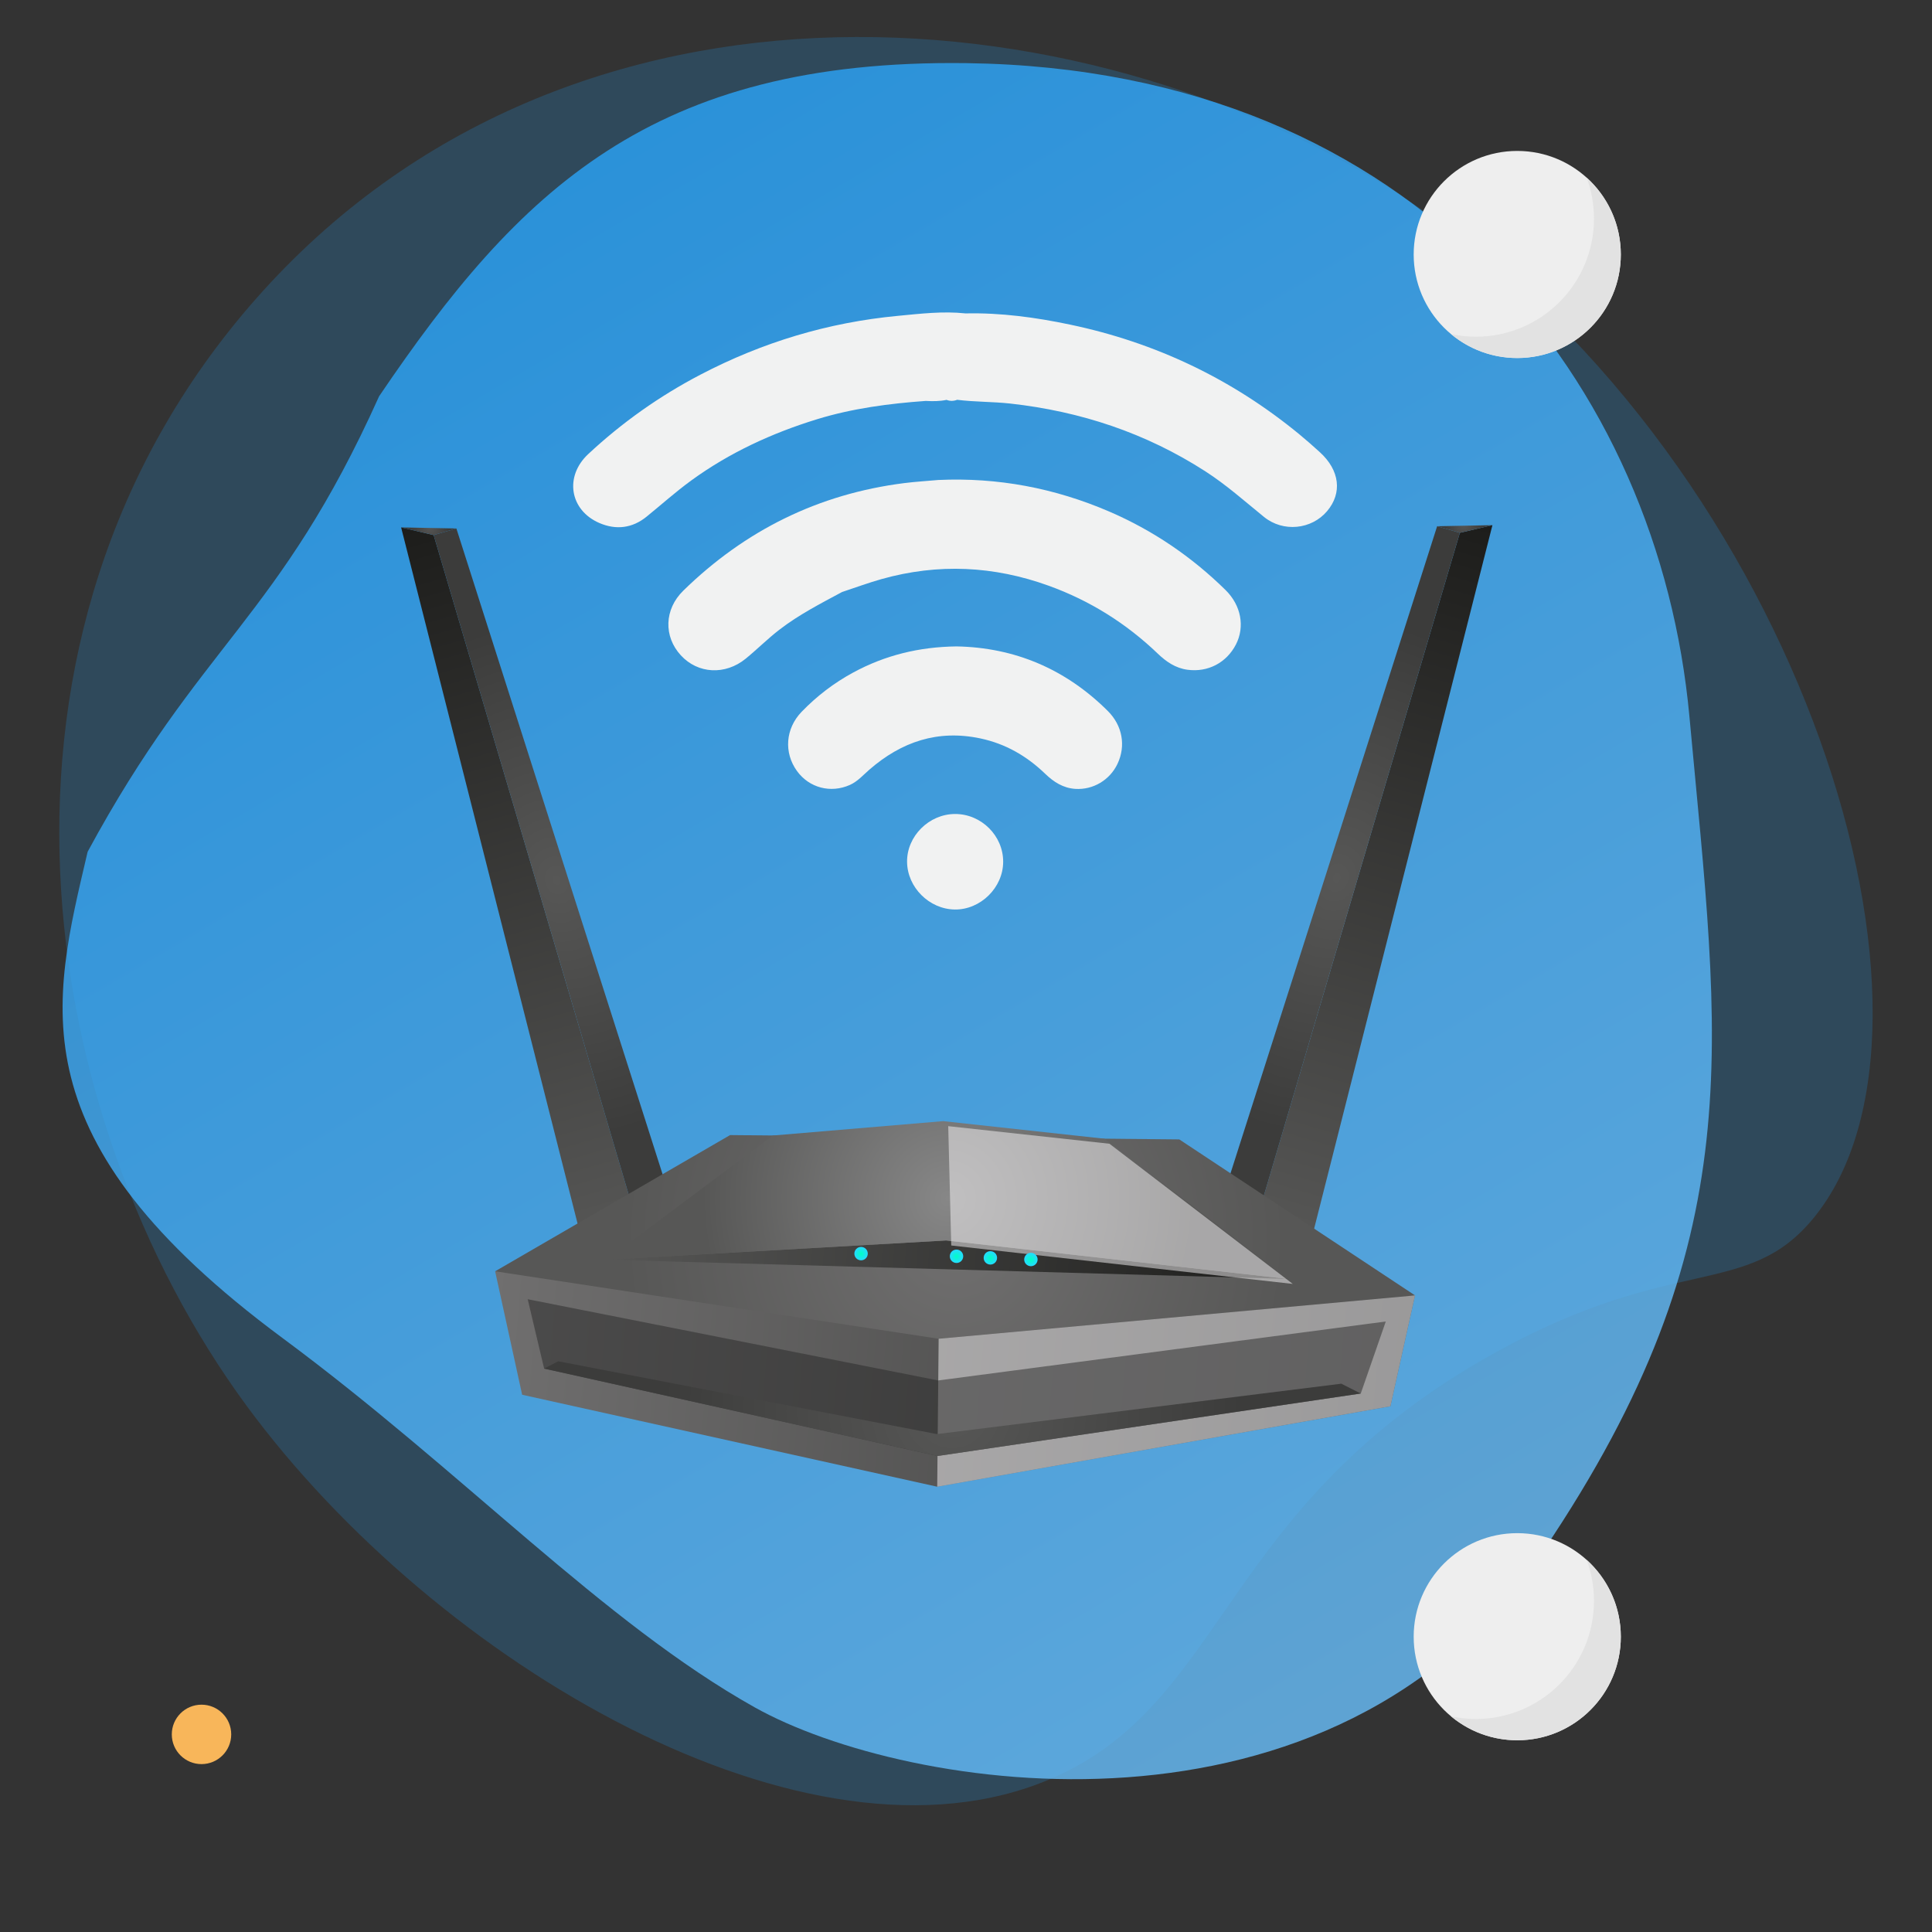 <?xml version="1.0" encoding="utf-8"?>
<!-- Generator: Adobe Illustrator 26.2.1, SVG Export Plug-In . SVG Version: 6.00 Build 0)  -->
<svg version="1.1" xmlns="http://www.w3.org/2000/svg" xmlns:xlink="http://www.w3.org/1999/xlink" x="0px" y="0px"
	 viewBox="0 0 500 500" style="enable-background:new 0 0 500 500;" xml:space="preserve">
<rect x="0" y="0" width="500" height="500" fill="#333333" stroke="none"/>
<style type="text/css">
	.st0{opacity:0.8;fill:url(#SVGID_1_);fill-opacity:0.99;enable-background:new    ;}
	
		.st1{opacity:0.8;fill:url(#SVGID_00000093892839378929541690000010051133336689170100_);fill-opacity:0.99;enable-background:new    ;}
	
		.st2{opacity:0.8;fill:url(#SVGID_00000106850475439729049430000013343921344678250680_);fill-opacity:0.99;enable-background:new    ;}
	.st3{opacity:0.2;fill:#1EA0FA;enable-background:new    ;}
	.st4{fill:#DADADA;}
	.st5{fill:#F6F6F6;}
	.st6{fill:#1D71B8;}
	.st7{fill:#EA5B0C;}
	.st8{fill:#009FE3;}
	.st9{fill:#F39200;}
	
		.st10{opacity:0.8;fill:url(#SVGID_00000084492982255709556420000016810471010225746596_);fill-opacity:0.99;enable-background:new    ;}
	.st11{opacity:0.64;fill:#FFFFFF;}
	.st12{fill:#FFFFFF;}
	.st13{fill:url(#SVGID_00000039814257355728525580000009220172607464741034_);}
	.st14{fill:url(#SVGID_00000079481849576194958300000005875250349943732122_);}
	.st15{fill:#6CC7EF;}
	.st16{fill:#2FC1F4;}
	.st17{fill:#7DDDFF;}
	.st18{opacity:0.64;fill:#7DDDFF;}
	.st19{opacity:0.3;fill:#52B7EF;enable-background:new    ;}
	.st20{fill:#32FF51;}
	.st21{fill:#5FDDFF;}
	.st22{opacity:0.35;fill:#FFFFFF;stroke:#FFFFFF;stroke-width:2;stroke-miterlimit:10;}
	.st23{fill:none;stroke:#FFFFFF;stroke-miterlimit:10;}
	.st24{fill:none;stroke:#FFFFFF;stroke-width:2;stroke-miterlimit:10;}
	
		.st25{opacity:0.8;fill:url(#SVGID_00000083780995840215596440000002007221999366460830_);fill-opacity:0.99;enable-background:new    ;}
	.st26{fill:#FDE4CC;}
	.st27{fill:#E4C8AB;}
	
		.st28{opacity:0.8;fill:url(#SVGID_00000011026111442715732520000005306713572634544571_);fill-opacity:0.99;enable-background:new    ;}
	.st29{fill:none;stroke:#1E0E00;stroke-width:10;stroke-miterlimit:10;}
	.st30{fill:#B0B0B0;}
	.st31{fill:#5A5550;}
	.st32{fill:#249250;}
	.st33{fill:#44B658;}
	.st34{fill:#575756;}
	.st35{fill:#D8D8D8;}
	.st36{fill:#707070;}
	.st37{fill:#F46A3F;}
	.st38{fill:#3C3C3A;}
	.st39{fill:#C7C8CA;}
	.st40{fill:#818588;}
	.st41{fill:#B5B9BA;}
	.st42{fill:#B2B4B1;}
	.st43{fill:#2B2B2D;}
	.st44{fill:#858585;}
	.st45{fill:#1C1C1B;}
	.st46{fill:#E8E8E8;}
	.st47{fill:#F7F7F7;}
	.st48{fill:#C8CCCF;}
	.st49{fill:#D2AA87;}
	.st50{fill:#FFDB37;}
	.st51{fill:#F14941;}
	.st52{fill:#1E0E00;}
	.st53{fill:none;stroke:#5A5550;stroke-miterlimit:10;}
	.st54{fill:#EEEEEE;}
	.st55{fill:#E2E2E2;}
	.st56{fill:#F8B65A;}
	
		.st57{opacity:0.8;fill:url(#SVGID_00000132082811826038371000000008907774405689883311_);fill-opacity:0.99;enable-background:new    ;}
	.st58{fill:#E30613;}
	.st59{fill:#706F6F;}
	.st60{fill:#F9B233;}
	.st61{fill:#EDEDED;}
	.st62{fill:#E8502D;}
	.st63{fill:#878787;}
	.st64{fill:#6D6D6D;}
	.st65{fill:#1D1D1B;}
	
		.st66{opacity:0.8;fill:url(#SVGID_00000173161351336633817440000000026206027395433355_);fill-opacity:0.99;enable-background:new    ;}
	.st67{fill:#F2FF00;}
	.st68{fill:none;stroke:#B2B2B2;stroke-miterlimit:10;}
	.st69{fill:#DFB083;}
	.st70{fill:#5C4F4F;}
	.st71{fill:#170021;}
	.st72{fill:#CAC8C8;}
	.st73{fill:none;stroke:#F9ED42;stroke-width:14;stroke-miterlimit:10;}
	
		.st74{opacity:0.8;fill:url(#SVGID_00000063617215446543483550000006637650997775867529_);fill-opacity:0.99;enable-background:new    ;}
	
		.st75{opacity:0.8;fill:url(#SVGID_00000050620556716661099470000000090271176691200138_);fill-opacity:0.99;enable-background:new    ;}
	.st76{fill:#6C6966;}
	.st77{fill:none;stroke:#5A5550;stroke-width:3;stroke-miterlimit:10;}
	.st78{fill:#48423B;}
	
		.st79{opacity:0.8;fill:url(#SVGID_00000080927044978012132830000000079571118318865025_);fill-opacity:0.99;enable-background:new    ;}
	.st80{opacity:0.2;fill:#1DA2FC;enable-background:new    ;}
	.st81{opacity:0.29;}
	.st82{opacity:0.2;}
	.st83{clip-path:url(#SVGID_00000062887452901959109590000003074797705219654847_);}
	.st84{fill:#3C3C3B;}
	.st85{fill:#E7CAAD;}
	.st86{fill:#FC951D;}
	.st87{fill:none;stroke:#FCEA0D;stroke-width:2;stroke-miterlimit:10;}
	.st88{fill:#73F20F;}
	.st89{fill:#FFF7AB;}
	.st90{fill:#FCEA0D;}
	.st91{fill:#F8B133;stroke:#FC951D;stroke-miterlimit:10;}
	.st92{fill:#FFEC00;}
	
		.st93{opacity:0.8;fill:url(#SVGID_00000173876042000157132400000001709067629634269844_);fill-opacity:0.99;enable-background:new    ;}
	.st94{fill:none;}
	
		.st95{opacity:0.8;fill:url(#SVGID_00000070812274561997836360000001576085520571964316_);fill-opacity:0.99;enable-background:new    ;}
	.st96{fill:#BF4A10;}
	.st97{fill:#455159;}
	.st98{fill:#AFE213;}
	.st99{fill:#C6C6C6;}
	.st100{fill:#9D9D9C;}
	.st101{fill:#B2B2B2;}
	.st102{fill:none;stroke:#FFFFFF;stroke-width:4;stroke-miterlimit:10;}
	.st103{fill:#FFED00;}
	
		.st104{opacity:0.8;fill:url(#SVGID_00000132086916404134374230000013436193557386624384_);fill-opacity:0.99;enable-background:new    ;}
	
		.st105{opacity:0.8;fill:url(#SVGID_00000177446841780920166390000014049877831865415086_);fill-opacity:0.99;enable-background:new    ;}
	.st106{fill:#E6332A;}
	.st107{fill:#E0A477;}
	.st108{fill:#B17F4A;}
	.st109{fill:#F2C3AF;}
	.st110{fill:#E5AF7F;}
	.st111{fill:#E94E1B;}
	.st112{fill:#E5B8A8;}
	.st113{fill:#A3DAF7;}
	.st114{clip-path:url(#SVGID_00000011725594688446749060000002683863912368742558_);fill:#A3DAF7;}
	.st115{opacity:0.8;clip-path:url(#SVGID_00000011725594688446749060000002683863912368742558_);fill:#4D95D1;}
	.st116{clip-path:url(#SVGID_00000011725594688446749060000002683863912368742558_);}
	.st117{opacity:0.3;fill:#CABA9F;}
	.st118{opacity:0.5;fill:#CABA9F;}
	.st119{clip-path:url(#SVGID_00000011725594688446749060000002683863912368742558_);fill:#9C9B9B;}
	.st120{clip-path:url(#SVGID_00000011725594688446749060000002683863912368742558_);fill:#FFFFFF;}
	.st121{clip-path:url(#SVGID_00000011725594688446749060000002683863912368742558_);fill:#3C3C3B;}
	.st122{clip-path:url(#SVGID_00000011725594688446749060000002683863912368742558_);fill:#FDE4CC;}
	.st123{clip-path:url(#SVGID_00000011725594688446749060000002683863912368742558_);fill:#C6C6C5;}
	.st124{clip-path:url(#SVGID_00000011725594688446749060000002683863912368742558_);fill:#F9B75A;}
	.st125{clip-path:url(#SVGID_00000011725594688446749060000002683863912368742558_);fill:#575756;}
	.st126{clip-path:url(#SVGID_00000011725594688446749060000002683863912368742558_);fill:#E20613;}
	.st127{opacity:0.29;clip-path:url(#SVGID_00000011725594688446749060000002683863912368742558_);}
	.st128{fill:#D1A98B;}
	
		.st129{opacity:0.8;fill:url(#SVGID_00000147929328467027118880000002534929584680905907_);fill-opacity:0.99;enable-background:new    ;}
	.st130{fill:#E2BD9F;}
	.st131{fill:#DDB79B;}
	.st132{fill:#D6AE8A;}
	.st133{fill:none;stroke:#1D1D1B;stroke-miterlimit:10;}
	.st134{fill:#A48A7B;}
	.st135{fill:#FFF385;}
	.st136{fill:none;stroke:#575756;stroke-miterlimit:10;}
	.st137{fill:#575756;stroke:#FFFFFF;stroke-miterlimit:10;}
	.st138{fill:#2CF721;stroke:#FFED00;stroke-miterlimit:10;}
	
		.st139{opacity:0.8;fill:url(#SVGID_00000156566287167464631890000000456874645265315730_);fill-opacity:0.99;enable-background:new    ;}
	.st140{fill:#C9CACC;}
	.st141{fill:#83878A;}
	.st142{fill:#B8BBBC;}
	.st143{fill:#B4B6B3;}
	.st144{fill:#EAEAEA;}
	.st145{fill:#F9F9F9;}
	.st146{fill:#CACED1;}
	.st147{fill:#58B8E8;}
	.st148{fill:#D1B397;}
	.st149{fill:#ACAEAD;}
	.st150{fill:#969997;}
	.st151{fill:#BFC7D2;}
	.st152{fill:#BCC7C9;}
	.st153{fill:#E2E6F1;}
	.st154{fill:#C4C9CD;}
	.st155{fill:#C1C3C6;}
	.st156{fill:#D9E2E8;}
	.st157{fill:#B8B9BE;}
	.st158{fill:#CFD7DA;}
	.st159{fill:#C6C6C8;}
	.st160{fill:#E5EEF7;}
	.st161{fill:#D4D8DB;}
	.st162{fill:#A4A2A5;}
	.st163{fill:#707172;}
	.st164{fill:#D7DDE9;}
	.st165{fill:#CCD1D5;}
	.st166{fill:#4F5054;}
	.st167{fill:none;stroke:#E30613;stroke-miterlimit:10;}
	
		.st168{opacity:0.8;fill:url(#SVGID_00000007393882629630062870000017497683946460502443_);fill-opacity:0.99;enable-background:new    ;}
	.st169{fill:#FFF3DE;}
	.st170{opacity:0.42;fill:#FFFFFF;}
	.st171{fill:#AAABAB;}
	.st172{fill:#1C3AA9;}
	.st173{fill:#4285F3;}
	.st174{fill:#E2DABA;}
	
		.st175{opacity:0.8;fill:url(#SVGID_00000134945575141542387540000006011450454181886898_);fill-opacity:0.99;enable-background:new    ;}
	.st176{fill:#C49D82;}
	.st177{fill:#EFD5BD;}
	
		.st178{opacity:0.8;fill:url(#SVGID_00000100369549429495670780000009637997148250758825_);fill-opacity:0.99;enable-background:new    ;}
	.st179{opacity:0.56;fill:#575756;}
	.st180{fill:none;stroke:#3C3C3B;stroke-width:3;stroke-miterlimit:10;}
	.st181{fill:#FF6F27;}
	.st182{fill:#1D1D1B;stroke:#1D1D1B;stroke-miterlimit:10;}
	
		.st183{opacity:0.8;fill:url(#SVGID_00000082368507725762785200000011058539004001275039_);fill-opacity:0.99;enable-background:new    ;}
	
		.st184{opacity:0.8;fill:url(#SVGID_00000090271342858733430470000003241892709475216266_);fill-opacity:0.99;enable-background:new    ;}
	.st185{fill:none;stroke:#575756;stroke-width:4;stroke-miterlimit:10;}
	.st186{fill:#FF3333;}
	.st187{fill:#BE1622;}
	.st188{fill:#FCEA10;}
	
		.st189{opacity:0.8;fill:url(#SVGID_00000069377506019320018460000001762879768757896601_);fill-opacity:0.99;enable-background:new    ;}
	.st190{fill:url(#SVGID_00000165215850418189112380000001554510342936339855_);}
	.st191{fill:url(#SVGID_00000101826057994540996760000006274903130313278081_);}
	.st192{enable-background:new    ;}
	.st193{opacity:0.99;fill:#878787;}
	.st194{opacity:0.49;fill:#BE1622;}
	
		.st195{opacity:0.8;fill:url(#SVGID_00000147919838618431556850000001545544811846010019_);fill-opacity:0.99;enable-background:new    ;}
	.st196{fill:url(#SVGID_00000097488098553510412120000005616674495413396390_);}
	.st197{fill:url(#SVGID_00000087380751443178391780000017439016338325648264_);}
	.st198{fill:#F26522;}
	.st199{fill:#F1F2F2;}
	.st200{fill:url(#SVGID_00000131347830269059781190000011607136044873803923_);}
	.st201{fill:#B7B7B7;}
	.st202{fill:#171715;}
	.st203{fill:#19D10F;}
	.st204{fill:url(#SVGID_00000034055540610743333500000001147979888422419360_);}
	.st205{fill:url(#SVGID_00000172424317467004632250000004656018748266227331_);}
	
		.st206{opacity:0.8;fill:url(#SVGID_00000146458865155135162810000005731976826542726327_);fill-opacity:0.99;enable-background:new    ;}
	.st207{fill:url(#SVGID_00000006672014118430337660000001675558510018799276_);}
	.st208{fill:#F47400;}
	.st209{fill:none;stroke:#1D1D1B;stroke-width:4;stroke-linecap:round;stroke-miterlimit:10;}
	
		.st210{opacity:0.8;fill:url(#SVGID_00000046310707770692849620000009581708883491840395_);fill-opacity:0.99;enable-background:new    ;}
	.st211{fill:url(#SVGID_00000119839676852319940250000010680544255304262559_);}
	.st212{fill:none;stroke:#1D1D1B;stroke-width:4;stroke-miterlimit:10;}
	
		.st213{opacity:0.8;fill:url(#SVGID_00000143614947751803610000000006732202378337487508_);fill-opacity:0.99;enable-background:new    ;}
	.st214{fill:#1DA2FC;}
	.st215{fill:url(#SVGID_00000078024152122735213930000011439724230473835906_);}
	.st216{fill:url(#SVGID_00000113315305347421000750000011761117107718289048_);}
	.st217{fill:#118FE4;}
	.st218{fill:#0C82D1;}
	.st219{opacity:0.3;fill:#0C82D1;enable-background:new    ;}
	.st220{opacity:0.5;fill:#0C82D1;enable-background:new    ;}
	.st221{opacity:0.21;fill:#1D71B8;}
	.st222{fill:url(#SVGID_00000005250750222848868670000007331831160125965725_);}
	.st223{fill:url(#SVGID_00000067196822900856048710000006898074454451622054_);}
	
		.st224{opacity:0.8;fill:url(#SVGID_00000008851479637163295170000017816392623200001944_);fill-opacity:0.99;enable-background:new    ;}
	.st225{fill:#35AEFF;}
	.st226{fill:url(#SVGID_00000105404562683295563100000010397522290979985333_);}
	.st227{fill:url(#SVGID_00000034049470701340962500000001013524248050538162_);}
	.st228{fill:url(#SVGID_00000000212588677232490170000009091477516121719468_);}
	.st229{fill:url(#SVGID_00000021808098759598321170000013669681597421950390_);}
	.st230{fill:url(#SVGID_00000040550562237484430420000007911437650120032138_);}
	.st231{fill:url(#SVGID_00000010268301869475779950000015016174630995730820_);}
	.st232{fill:#432918;}
	.st233{fill:url(#SVGID_00000031898774136246173520000002182293453875069315_);}
	.st234{fill:url(#SVGID_00000181786657718247146080000005304487679371686279_);}
	.st235{fill:url(#SVGID_00000067220538692828288370000005268391762732310404_);}
	.st236{fill:url(#SVGID_00000103230876199890471410000011057476561386289033_);}
	.st237{fill:url(#SVGID_00000089551134778782468790000017681251134437360039_);}
	.st238{fill:url(#SVGID_00000152254575588122098720000002086701044421845171_);}
	.st239{fill:none;stroke:#F39200;stroke-miterlimit:10;}
	.st240{fill:#FFDABB;}
	.st241{fill:url(#SVGID_00000050635673934404906290000002393015965160613812_);}
	.st242{fill:url(#SVGID_00000026145192943755848630000014537263557535747761_);}
	.st243{fill:url(#SVGID_00000000212682329039532200000013379347545987027344_);}
	.st244{fill:url(#SVGID_00000114075075551607851050000008812171575106593962_);}
	.st245{fill:url(#SVGID_00000072965467074340438540000000198828379399550604_);}
	.st246{fill:url(#SVGID_00000164472374576466205690000005360629291407162768_);}
	.st247{fill:url(#SVGID_00000155116929653397370170000011443512968871486123_);}
	.st248{fill:url(#SVGID_00000040560622100511983560000004681033675982161306_);}
	
		.st249{opacity:0.8;fill:url(#SVGID_00000003791047868663502380000006941015804718968972_);fill-opacity:0.99;enable-background:new    ;}
	.st250{opacity:0.3;fill:#F1F2F2;}
	.st251{fill:#465051;}
	.st252{fill:#FBDC4C;}
	.st253{fill:#55C3FE;}
	.st254{fill:#97DFFF;}
	.st255{fill:#7BD7FF;}
	.st256{fill:#F0FBFF;}
	.st257{fill:#CBE9F4;}
	.st258{opacity:0.37;}
	.st259{fill:#16EF0F;}
	.st260{opacity:0.15;fill:#BBEDFF;}
	.st261{fill:url(#SVGID_00000122687444400436169200000013875455706218285973_);}
	.st262{fill:#36A9E1;}
	.st263{fill:#FFFFFF;stroke:#CBE9F4;stroke-width:4;stroke-miterlimit:10;}
	.st264{fill:none;stroke:#CBE9F4;stroke-width:4;stroke-miterlimit:10;}
	
		.st265{opacity:0.8;fill:url(#SVGID_00000030473046271838374890000006733209385252953729_);fill-opacity:0.99;enable-background:new    ;}
	
		.st266{opacity:0.8;fill:url(#SVGID_00000050623158754191453940000009334916481471911818_);fill-opacity:0.99;enable-background:new    ;}
	.st267{fill:url(#SVGID_00000127026300337852554170000012259332804737394077_);}
	.st268{fill:#C97200;}
	.st269{fill:#A3CBD8;}
	.st270{fill:#BEDEE5;}
	.st271{fill:#EFEFEF;}
	.st272{fill:url(#SVGID_00000136410041645489741910000007542407381877453193_);}
	
		.st273{opacity:0.8;fill:url(#SVGID_00000135684391527373153160000016441516475205517985_);fill-opacity:0.99;enable-background:new    ;}
	
		.st274{opacity:0.8;fill:url(#SVGID_00000106860483724694288930000001529902333342801080_);fill-opacity:0.99;enable-background:new    ;}
	.st275{opacity:0.5;}
	.st276{fill:url(#SVGID_00000038388745216353357040000003273078821435952271_);}
	.st277{fill:url(#SVGID_00000151516183100704563590000001372812924437406889_);}
	.st278{fill:#F4CC06;}
	.st279{opacity:0.37;fill:#CBE9F4;}
	.st280{fill:#FC0000;}
	
		.st281{opacity:0.8;fill:url(#SVGID_00000161630590817309635530000014445954966977845686_);fill-opacity:0.99;enable-background:new    ;}
	
		.st282{opacity:0.8;fill:url(#SVGID_00000178896567341822406730000001032366674469276072_);fill-opacity:0.99;enable-background:new    ;}
	
		.st283{opacity:0.8;fill:url(#SVGID_00000014621124009052389060000013323517507444038789_);fill-opacity:0.99;enable-background:new    ;}
	
		.st284{opacity:0.8;fill:url(#SVGID_00000030453602946139413580000007851243994806258360_);fill-opacity:0.99;enable-background:new    ;}
	.st285{fill:#60BFF4;enable-background:new    ;}
	.st286{fill:#F39200;stroke:#E94E1B;stroke-width:20;stroke-miterlimit:10;}
	.st287{opacity:0.51;}
	.st288{fill:url(#SVGID_00000070807538542213766120000014521764792964649874_);}
	.st289{fill:url(#SVGID_00000132081626398777965310000007068024668385526204_);}
	.st290{fill:url(#SVGID_00000107563778291712839320000000316866549438280331_);}
	.st291{fill:url(#SVGID_00000100373225377713773870000006987439703855609998_);}
	.st292{fill:url(#SVGID_00000071548683094260579910000012416025977128957370_);}
	.st293{fill:url(#SVGID_00000181774052066299145240000005055532836336922259_);}
	.st294{fill:url(#SVGID_00000067954503320418172060000011635716472489138875_);}
	.st295{fill:url(#SVGID_00000025416396288244543320000013752761528962003845_);}
	.st296{fill:url(#SVGID_00000139993300026789770420000007875885219885632157_);}
	.st297{fill:url(#SVGID_00000054956844993239091430000009939766505035339402_);}
	.st298{opacity:0.88;}
	.st299{fill:#27262A;}
	.st300{fill:#3FA5EF;}
	.st301{fill:url(#SVGID_00000147927640428514290910000006678626878725980034_);}
	.st302{fill:url(#SVGID_00000031166090525975072470000006769675174628891826_);}
	.st303{fill:url(#SVGID_00000120523036061607064970000017241864775934079396_);}
	.st304{fill:#37373D;}
	.st305{fill:url(#SVGID_00000013185694259857072280000001552905006884952719_);}
	.st306{fill:url(#SVGID_00000096762169900217461950000004079144677038187704_);}
	.st307{opacity:0.6;fill:#27262A;}
	.st308{fill:url(#SVGID_00000098184206606131342660000007877507694654280595_);}
	
		.st309{fill:url(#SVGID_00000105384542923465487070000000170584168125612189_);stroke:url(#SVGID_00000103264419937440041940000005036185762478919837_);stroke-miterlimit:10;}
	.st310{fill:url(#SVGID_00000160877823212675981530000005152632883980315555_);}
	.st311{fill:url(#SVGID_00000026152184104224098060000009734796921159782307_);}
	.st312{fill:url(#SVGID_00000032621498487307449620000003482983623757127331_);}
	.st313{fill:url(#SVGID_00000037664374143699003920000006601558227828925571_);}
	
		.st314{opacity:0.8;fill:url(#SVGID_00000140736359437499652460000008728172939694207127_);fill-opacity:0.99;enable-background:new    ;}
	
		.st315{opacity:0.8;fill:url(#SVGID_00000065033484738847790330000007120998340638571408_);fill-opacity:0.99;enable-background:new    ;}
	.st316{fill:#1EA0FA;}
	.st317{fill:url(#SVGID_00000011005896942107611550000016403578911145134251_);}
	.st318{fill:url(#SVGID_00000010996527899397747910000001705920960654715057_);}
	.st319{fill:url(#SVGID_00000134228481140870540490000005682894933906439574_);}
	.st320{fill:url(#SVGID_00000064345301021985143990000006725111251104510863_);}
	.st321{fill:url(#SVGID_00000034092046545037628070000014348359870139138960_);}
	.st322{fill:url(#SVGID_00000174565202093710025230000011111758541076026543_);}
	.st323{fill:none;stroke:#FFFFFF;stroke-width:6;stroke-linecap:round;stroke-linejoin:round;stroke-miterlimit:10;}
	.st324{fill:url(#SVGID_00000150086039833234342470000008225696596766913933_);}
	.st325{fill:url(#SVGID_00000104707672740528140430000004059638673923945384_);}
	.st326{fill:url(#SVGID_00000147906913976020214100000003161564886509926295_);}
	.st327{fill:url(#SVGID_00000017500334278178890140000002497272401833536155_);}
	.st328{fill:url(#SVGID_00000106119851488787334210000000133656280624859021_);}
	.st329{fill:url(#SVGID_00000008149717033980473140000007732653511688201089_);}
	.st330{fill:url(#SVGID_00000088116339658745209860000009018751994564886450_);}
	.st331{fill:url(#SVGID_00000171700622192689055780000009671513863051496122_);}
	.st332{fill:#256653;}
	.st333{fill:#3C8F7C;}
	.st334{fill:#327F6B;}
	.st335{fill:#96D9C9;}
	.st336{fill:#EDD7BE;}
	.st337{fill:#9BC1F9;}
	.st338{fill:#F47458;}
	.st339{fill:#E0C8A9;}
	.st340{fill:#FEF8F8;}
	.st341{fill:#B75742;}
	.st342{fill:#A54737;}
	.st343{fill:#184655;}
	.st344{fill:#F7CC7F;}
	.st345{fill:#FAE0B2;}
	.st346{fill-rule:evenodd;clip-rule:evenodd;fill:url(#SVGID_00000044876187818930693520000002455348088676810396_);}
	.st347{fill-rule:evenodd;clip-rule:evenodd;fill:url(#SVGID_00000167381230801538937260000009841054779256002475_);}
	.st348{fill-rule:evenodd;clip-rule:evenodd;fill:url(#SVGID_00000114074360545871457740000012072372773002075811_);}
	.st349{fill-rule:evenodd;clip-rule:evenodd;fill:url(#SVGID_00000044882833508366045070000015265971113582518949_);}
	.st350{fill-rule:evenodd;clip-rule:evenodd;fill:url(#SVGID_00000080183871215995476580000003242416182531276713_);}
	.st351{fill-rule:evenodd;clip-rule:evenodd;fill:url(#SVGID_00000117672887233273735150000009767815945196291217_);}
	.st352{fill-rule:evenodd;clip-rule:evenodd;fill:url(#SVGID_00000113334711975355384640000005982794520434745750_);}
	.st353{fill-rule:evenodd;clip-rule:evenodd;fill:url(#SVGID_00000060005591391016082280000012865883364649980050_);}
	.st354{fill-rule:evenodd;clip-rule:evenodd;fill:url(#SVGID_00000049906120691902567390000000164252301908973487_);}
	.st355{fill-rule:evenodd;clip-rule:evenodd;fill:url(#SVGID_00000107550952284666241130000011473249398817508782_);}
	.st356{opacity:0.5;fill-rule:evenodd;clip-rule:evenodd;fill:#FBF9FA;}
	.st357{fill-rule:evenodd;clip-rule:evenodd;fill:url(#SVGID_00000106137965421146545020000011707846538935415462_);}
	.st358{fill-rule:evenodd;clip-rule:evenodd;fill:url(#SVGID_00000154405781881787668270000000910853281597346198_);}
	.st359{fill-rule:evenodd;clip-rule:evenodd;fill:url(#SVGID_00000096031712838933253650000009161867158368973702_);}
	.st360{fill-rule:evenodd;clip-rule:evenodd;fill:url(#SVGID_00000052066841399111938200000012318578995397088424_);}
	.st361{opacity:0.5;fill-rule:evenodd;clip-rule:evenodd;fill:#282828;}
	.st362{fill-rule:evenodd;clip-rule:evenodd;fill:url(#SVGID_00000055702249798276819380000013205477207552495488_);}
	
		.st363{opacity:0.8;fill:url(#SVGID_00000128482376497442212840000005295231173995457678_);fill-opacity:0.99;enable-background:new    ;}
	.st364{fill:url(#SVGID_00000059270738808801267640000015246710531702925710_);}
	.st365{fill:url(#SVGID_00000114033531889696494540000007010248856600567984_);}
	.st366{fill:url(#SVGID_00000043432033979889245850000001685379186224659601_);}
	
		.st367{opacity:0.8;fill:url(#SVGID_00000096040429083727815670000006833469816928695714_);fill-opacity:0.99;enable-background:new    ;}
	.st368{fill:url(#SVGID_00000095336630625447750110000013455577422701431938_);}
	.st369{fill:url(#SVGID_00000029041451094377462960000008275839757667732112_);}
	.st370{fill:url(#SVGID_00000047765582690148874660000004861170714406419642_);}
	.st371{fill:#E94A42;}
	.st372{fill-rule:evenodd;clip-rule:evenodd;fill:#F39200;}
	.st373{fill-rule:evenodd;clip-rule:evenodd;fill:#2D2E83;}
	.st374{fill-rule:evenodd;clip-rule:evenodd;fill:#EDEDED;}
	.st375{fill-rule:evenodd;clip-rule:evenodd;fill:#A695CF;}
	.st376{fill:#2C0045;}
	.st377{opacity:0.5;fill-rule:evenodd;clip-rule:evenodd;fill:#8E4072;}
	.st378{fill-rule:evenodd;clip-rule:evenodd;fill:#27348B;}
	.st379{fill:#FF4F4A;}
	.st380{fill-rule:evenodd;clip-rule:evenodd;fill:url(#SVGID_00000101825898147896314990000017620087351165068166_);}
	.st381{opacity:0.25;fill:#1D71B8;}
	.st382{fill:#373735;}
	
		.st383{opacity:0.8;fill:url(#SVGID_00000166661967926294109770000003664217517180722100_);fill-opacity:0.99;enable-background:new    ;}
	.st384{fill:url(#SVGID_00000160885838381576883910000010824169306776271026_);}
	.st385{fill:url(#SVGID_00000146476669511977104560000008424826472659119532_);}
	.st386{fill:url(#SVGID_00000041978635652801776420000013981797597166692754_);}
	.st387{fill:url(#SVGID_00000116956086702775486820000016012937980826099127_);}
	.st388{fill:#B86B03;}
	.st389{fill:#FFA443;}
	
		.st390{opacity:0.8;fill:url(#SVGID_00000048492570752154508140000013952675159982310535_);fill-opacity:0.99;enable-background:new    ;}
	.st391{fill:#FFF9C5;}
	.st392{fill:#F4CF92;}
	.st393{opacity:0.2;fill:#EEEEEE;}
	.st394{fill:url(#SVGID_00000114053303926626010730000003672809515113799312_);}
	.st395{fill:url(#SVGID_00000000922243325280504970000005448206051945024408_);}
	.st396{fill:#3D4A99;}
	.st397{fill:#2D2E83;}
	.st398{fill:#175E8E;}
	.st399{fill:none;stroke:#7FC8EF;stroke-miterlimit:10;}
	
		.st400{opacity:0.8;fill:url(#SVGID_00000178890231641161956930000000643654308006789270_);fill-opacity:0.99;enable-background:new    ;}
	
		.st401{opacity:0.8;fill:url(#SVGID_00000173842719254851050990000003045332515598364093_);fill-opacity:0.99;enable-background:new    ;}
	.st402{fill:#F5BC8F;}
	.st403{fill:#E8A878;}
	
		.st404{opacity:0.8;fill:url(#SVGID_00000011029469923516938920000000373369873422912434_);fill-opacity:0.99;enable-background:new    ;}
	
		.st405{opacity:0.8;fill:url(#SVGID_00000067927709527123111260000003753091553965910971_);fill-opacity:0.99;enable-background:new    ;}
	.st406{fill:#FEF100;}
	.st407{fill:#EC1D24;}
	
		.st408{opacity:0.8;fill:url(#SVGID_00000132779290724522572090000014748481118048179590_);fill-opacity:0.99;enable-background:new    ;}
	
		.st409{opacity:0.8;fill:url(#SVGID_00000030481949173905892520000005064808165231625892_);fill-opacity:0.99;enable-background:new    ;}
	.st410{fill:url(#SVGID_00000042712027720865751590000011771403371431370144_);}
	.st411{fill:#73D0F9;}
	.st412{fill:url(#SVGID_00000009576537976706419960000007841452591701569212_);}
	.st413{fill:none;stroke:#1D71B8;stroke-width:2;stroke-miterlimit:10;}
	.st414{clip-path:url(#SVGID_00000183929196142144235800000013392804015527054237_);fill:#FFFFFF;}
	.st415{clip-path:url(#SVGID_00000183929196142144235800000013392804015527054237_);fill:#FEFFFF;}
	.st416{clip-path:url(#SVGID_00000183929196142144235800000013392804015527054237_);fill:#FEFEFF;}
	.st417{clip-path:url(#SVGID_00000183929196142144235800000013392804015527054237_);fill:#FDFEFE;}
	.st418{clip-path:url(#SVGID_00000183929196142144235800000013392804015527054237_);fill:#FDFDFE;}
	.st419{clip-path:url(#SVGID_00000183929196142144235800000013392804015527054237_);fill:#FCFDFE;}
	.st420{clip-path:url(#SVGID_00000183929196142144235800000013392804015527054237_);fill:#FBFDFE;}
	.st421{clip-path:url(#SVGID_00000183929196142144235800000013392804015527054237_);fill:#FBFCFE;}
	.st422{clip-path:url(#SVGID_00000183929196142144235800000013392804015527054237_);fill:#FAFCFE;}
	.st423{clip-path:url(#SVGID_00000183929196142144235800000013392804015527054237_);fill:#FAFCFD;}
	.st424{clip-path:url(#SVGID_00000183929196142144235800000013392804015527054237_);fill:#F9FBFD;}
	.st425{clip-path:url(#SVGID_00000183929196142144235800000013392804015527054237_);fill:#F8FBFD;}
	.st426{clip-path:url(#SVGID_00000183929196142144235800000013392804015527054237_);fill:#F8FAFD;}
	.st427{clip-path:url(#SVGID_00000183929196142144235800000013392804015527054237_);fill:#F7FAFD;}
	.st428{clip-path:url(#SVGID_00000183929196142144235800000013392804015527054237_);fill:#F7FAFC;}
	.st429{clip-path:url(#SVGID_00000183929196142144235800000013392804015527054237_);fill:#F6F9FC;}
	.st430{clip-path:url(#SVGID_00000183929196142144235800000013392804015527054237_);fill:#F5F9FC;}
	.st431{clip-path:url(#SVGID_00000183929196142144235800000013392804015527054237_);fill:#F5F8FC;}
	.st432{clip-path:url(#SVGID_00000183929196142144235800000013392804015527054237_);fill:#F4F8FC;}
	.st433{clip-path:url(#SVGID_00000183929196142144235800000013392804015527054237_);fill:#F3F7FB;}
	.st434{clip-path:url(#SVGID_00000183929196142144235800000013392804015527054237_);fill:#F2F7FB;}
	.st435{clip-path:url(#SVGID_00000183929196142144235800000013392804015527054237_);fill:#F2F6FB;}
	.st436{clip-path:url(#SVGID_00000183929196142144235800000013392804015527054237_);fill:#F1F6FB;}
	.st437{clip-path:url(#SVGID_00000183929196142144235800000013392804015527054237_);fill:#F0F5FB;}
	.st438{clip-path:url(#SVGID_00000183929196142144235800000013392804015527054237_);fill:#F0F5FA;}
	.st439{clip-path:url(#SVGID_00000183929196142144235800000013392804015527054237_);fill:#EFF5FA;}
	.st440{clip-path:url(#SVGID_00000183929196142144235800000013392804015527054237_);fill:#EEF4FA;}
	.st441{clip-path:url(#SVGID_00000183929196142144235800000013392804015527054237_);fill:#EDF3F9;}
	.st442{clip-path:url(#SVGID_00000183929196142144235800000013392804015527054237_);fill:#ECF3F9;}
	.st443{clip-path:url(#SVGID_00000183929196142144235800000013392804015527054237_);fill:#ECF2F9;}
	.st444{clip-path:url(#SVGID_00000183929196142144235800000013392804015527054237_);fill:#EBF2F9;}
	.st445{clip-path:url(#SVGID_00000183929196142144235800000013392804015527054237_);fill:#EAF1F9;}
	.st446{clip-path:url(#SVGID_00000183929196142144235800000013392804015527054237_);fill:#E9F1F8;}
	.st447{clip-path:url(#SVGID_00000183929196142144235800000013392804015527054237_);fill:#E9F0F8;}
	.st448{clip-path:url(#SVGID_00000183929196142144235800000013392804015527054237_);fill:#E8F0F8;}
	.st449{clip-path:url(#SVGID_00000183929196142144235800000013392804015527054237_);fill:#E7EFF8;}
	.st450{clip-path:url(#SVGID_00000183929196142144235800000013392804015527054237_);fill:#E6EFF7;}
	.st451{clip-path:url(#SVGID_00000183929196142144235800000013392804015527054237_);fill:#E5EEF7;}
	.st452{clip-path:url(#SVGID_00000183929196142144235800000013392804015527054237_);fill:#E4EDF7;}
	.st453{clip-path:url(#SVGID_00000183929196142144235800000013392804015527054237_);fill:#E3EDF6;}
	.st454{clip-path:url(#SVGID_00000183929196142144235800000013392804015527054237_);fill:#E2ECF6;}
	.st455{clip-path:url(#SVGID_00000183929196142144235800000013392804015527054237_);fill:#E1EBF6;}
	.st456{clip-path:url(#SVGID_00000183929196142144235800000013392804015527054237_);fill:#E0EBF6;}
	.st457{clip-path:url(#SVGID_00000183929196142144235800000013392804015527054237_);fill:#DFEAF5;}
	.st458{clip-path:url(#SVGID_00000183929196142144235800000013392804015527054237_);fill:#DEEAF5;}
	.st459{clip-path:url(#SVGID_00000183929196142144235800000013392804015527054237_);fill:#DDE9F5;}
	.st460{clip-path:url(#SVGID_00000183929196142144235800000013392804015527054237_);fill:#DCE8F4;}
	.st461{clip-path:url(#SVGID_00000183929196142144235800000013392804015527054237_);fill:#DBE8F4;}
	.st462{clip-path:url(#SVGID_00000183929196142144235800000013392804015527054237_);fill:#DAE7F4;}
	.st463{clip-path:url(#SVGID_00000183929196142144235800000013392804015527054237_);fill:#D9E6F3;}
	.st464{clip-path:url(#SVGID_00000183929196142144235800000013392804015527054237_);fill:#D8E6F3;}
	.st465{clip-path:url(#SVGID_00000183929196142144235800000013392804015527054237_);fill:#D7E5F3;}
	.st466{clip-path:url(#SVGID_00000183929196142144235800000013392804015527054237_);fill:#D6E4F2;}
	.st467{clip-path:url(#SVGID_00000183929196142144235800000013392804015527054237_);fill:#D5E4F2;}
	.st468{clip-path:url(#SVGID_00000183929196142144235800000013392804015527054237_);fill:#D4E3F2;}
	.st469{clip-path:url(#SVGID_00000183929196142144235800000013392804015527054237_);fill:#D3E2F1;}
	.st470{clip-path:url(#SVGID_00000183929196142144235800000013392804015527054237_);fill:#D2E1F1;}
	.st471{clip-path:url(#SVGID_00000183929196142144235800000013392804015527054237_);fill:#D0E1F1;}
	.st472{clip-path:url(#SVGID_00000183929196142144235800000013392804015527054237_);fill:#CFE0F0;}
	.st473{clip-path:url(#SVGID_00000183929196142144235800000013392804015527054237_);fill:#CEDFF0;}
	.st474{clip-path:url(#SVGID_00000183929196142144235800000013392804015527054237_);fill:#CDDEF0;}
	.st475{clip-path:url(#SVGID_00000183929196142144235800000013392804015527054237_);fill:#CCDEEF;}
	.st476{clip-path:url(#SVGID_00000183929196142144235800000013392804015527054237_);fill:#CBDDEF;}
	.st477{clip-path:url(#SVGID_00000183929196142144235800000013392804015527054237_);fill:#C9DCEF;}
	.st478{clip-path:url(#SVGID_00000183929196142144235800000013392804015527054237_);fill:#C8DBEE;}
	.st479{clip-path:url(#SVGID_00000183929196142144235800000013392804015527054237_);fill:#C7DAEE;}
	.st480{clip-path:url(#SVGID_00000183929196142144235800000013392804015527054237_);fill:#C5D9ED;}
	.st481{clip-path:url(#SVGID_00000183929196142144235800000013392804015527054237_);fill:#C4D9ED;}
	.st482{clip-path:url(#SVGID_00000183929196142144235800000013392804015527054237_);fill:#C3D8ED;}
	.st483{clip-path:url(#SVGID_00000183929196142144235800000013392804015527054237_);fill:#C2D7EC;}
	.st484{clip-path:url(#SVGID_00000183929196142144235800000013392804015527054237_);fill:#C0D6EC;}
	.st485{clip-path:url(#SVGID_00000183929196142144235800000013392804015527054237_);fill:#BFD5EB;}
	.st486{clip-path:url(#SVGID_00000183929196142144235800000013392804015527054237_);fill:#BDD4EB;}
	.st487{clip-path:url(#SVGID_00000183929196142144235800000013392804015527054237_);fill:#BCD3EA;}
	.st488{clip-path:url(#SVGID_00000183929196142144235800000013392804015527054237_);fill:#BBD2EA;}
	.st489{clip-path:url(#SVGID_00000183929196142144235800000013392804015527054237_);fill:#B9D1EA;}
	.st490{clip-path:url(#SVGID_00000183929196142144235800000013392804015527054237_);fill:#B8D0E9;}
	.st491{clip-path:url(#SVGID_00000183929196142144235800000013392804015527054237_);fill:#B6D0E9;}
	.st492{clip-path:url(#SVGID_00000183929196142144235800000013392804015527054237_);fill:#B5CFE8;}
	.st493{clip-path:url(#SVGID_00000183929196142144235800000013392804015527054237_);fill:#B3CEE8;}
	.st494{clip-path:url(#SVGID_00000183929196142144235800000013392804015527054237_);fill:#B2CDE7;}
	.st495{clip-path:url(#SVGID_00000183929196142144235800000013392804015527054237_);fill:#B0CCE7;}
	.st496{clip-path:url(#SVGID_00000183929196142144235800000013392804015527054237_);fill:#AFCBE6;}
	.st497{clip-path:url(#SVGID_00000183929196142144235800000013392804015527054237_);fill:#ADCAE6;}
	.st498{clip-path:url(#SVGID_00000183929196142144235800000013392804015527054237_);fill:#ACC9E5;}
	.st499{clip-path:url(#SVGID_00000183929196142144235800000013392804015527054237_);fill:#AAC8E5;}
	.st500{clip-path:url(#SVGID_00000183929196142144235800000013392804015527054237_);fill:#A9C7E5;}
	.st501{clip-path:url(#SVGID_00000183929196142144235800000013392804015527054237_);fill:#A7C6E4;}
	.st502{clip-path:url(#SVGID_00000183929196142144235800000013392804015527054237_);fill:#A5C4E4;}
	.st503{clip-path:url(#SVGID_00000183929196142144235800000013392804015527054237_);fill:#A4C3E3;}
	.st504{clip-path:url(#SVGID_00000183929196142144235800000013392804015527054237_);fill:#A2C2E3;}
	.st505{clip-path:url(#SVGID_00000183929196142144235800000013392804015527054237_);fill:#A0C1E2;}
	.st506{clip-path:url(#SVGID_00000183929196142144235800000013392804015527054237_);fill:#9FC0E1;}
	.st507{clip-path:url(#SVGID_00000183929196142144235800000013392804015527054237_);fill:#9DBFE1;}
	.st508{clip-path:url(#SVGID_00000183929196142144235800000013392804015527054237_);fill:#9BBEE0;}
	.st509{clip-path:url(#SVGID_00000183929196142144235800000013392804015527054237_);fill:#9ABDE0;}
	.st510{clip-path:url(#SVGID_00000183929196142144235800000013392804015527054237_);fill:#98BCDF;}
	.st511{clip-path:url(#SVGID_00000183929196142144235800000013392804015527054237_);fill:#96BADF;}
	.st512{clip-path:url(#SVGID_00000183929196142144235800000013392804015527054237_);fill:#94B9DE;}
	.st513{clip-path:url(#SVGID_00000183929196142144235800000013392804015527054237_);fill:#92B8DE;}
	.st514{clip-path:url(#SVGID_00000183929196142144235800000013392804015527054237_);fill:#91B7DD;}
	.st515{clip-path:url(#SVGID_00000183929196142144235800000013392804015527054237_);fill:#8FB6DD;}
	.st516{clip-path:url(#SVGID_00000183929196142144235800000013392804015527054237_);fill:#8DB5DC;}
	.st517{clip-path:url(#SVGID_00000183929196142144235800000013392804015527054237_);fill:#8BB3DB;}
	.st518{clip-path:url(#SVGID_00000183929196142144235800000013392804015527054237_);fill:#89B2DB;}
	.st519{clip-path:url(#SVGID_00000183929196142144235800000013392804015527054237_);fill:#87B1DA;}
	.st520{clip-path:url(#SVGID_00000183929196142144235800000013392804015527054237_);fill:#85B0DA;}
	.st521{clip-path:url(#SVGID_00000183929196142144235800000013392804015527054237_);fill:#84AED9;}
	.st522{clip-path:url(#SVGID_00000183929196142144235800000013392804015527054237_);fill:#82ADD9;}
	.st523{clip-path:url(#SVGID_00000183929196142144235800000013392804015527054237_);fill:#80ACD8;}
	.st524{clip-path:url(#SVGID_00000183929196142144235800000013392804015527054237_);fill:#7EAAD7;}
	.st525{clip-path:url(#SVGID_00000183929196142144235800000013392804015527054237_);fill:#7CA9D7;}
	.st526{clip-path:url(#SVGID_00000183929196142144235800000013392804015527054237_);fill:#7AA8D6;}
	.st527{clip-path:url(#SVGID_00000183929196142144235800000013392804015527054237_);fill:#78A7D5;}
	.st528{clip-path:url(#SVGID_00000183929196142144235800000013392804015527054237_);fill:#76A5D5;}
	.st529{clip-path:url(#SVGID_00000183929196142144235800000013392804015527054237_);fill:#74A4D4;}
	.st530{clip-path:url(#SVGID_00000183929196142144235800000013392804015527054237_);fill:#71A3D4;}
	.st531{clip-path:url(#SVGID_00000183929196142144235800000013392804015527054237_);fill:#6FA1D3;}
	.st532{clip-path:url(#SVGID_00000183929196142144235800000013392804015527054237_);fill:#6DA0D2;}
	.st533{clip-path:url(#SVGID_00000183929196142144235800000013392804015527054237_);fill:#6B9ED2;}
	.st534{clip-path:url(#SVGID_00000183929196142144235800000013392804015527054237_);fill:#699DD1;}
	.st535{fill:#396CAA;}
	.st536{fill:#5793CE;}
	.st537{fill:#D4ECFF;}
	.st538{opacity:0.8;fill:#4D95D1;}
	.st539{fill:#9C9B9B;}
	.st540{fill:#C6C6C5;}
	.st541{fill:#F9B75A;}
	.st542{fill:#E20613;}
	
		.st543{opacity:0.8;fill:url(#SVGID_00000001656941424081860460000004769199385137002685_);fill-opacity:0.99;enable-background:new    ;}
	.st544{fill:url(#SVGID_00000079444472966597524720000007619853087335482521_);}
	.st545{fill:url(#SVGID_00000019652183411427064690000003299647735079569061_);}
	.st546{fill:url(#SVGID_00000113337346568445395620000012811117703450337408_);}
	.st547{fill:url(#SVGID_00000181047627862113627760000000313700386523900041_);}
	.st548{fill:url(#SVGID_00000078752231138229536990000017725644374792196273_);}
	.st549{fill:url(#SVGID_00000083786690103394809860000014418628302678548124_);}
	.st550{fill:#238DDB;}
	.st551{fill:#6F6F6E;}
	.st552{fill:#F4CB9F;}
	.st553{fill:#E2B982;}
	.st554{fill:#F4CDA2;}
	.st555{fill:#868686;}
	.st556{fill:none;stroke:#E94E1B;stroke-linecap:round;stroke-miterlimit:10;}
	.st557{fill:#331338;}
	.st558{fill:#7381C6;}
	.st559{fill:#1F3DC4;}
	.st560{fill:#C3CBF1;}
	.st561{fill:url(#SVGID_00000106859354618236605320000007954305182671255210_);}
	.st562{fill:url(#SVGID_00000157279372453477574320000000682588810134053047_);}
	.st563{fill:none;stroke:#E6332A;stroke-miterlimit:10;}
	.st564{fill:#2FD34E;}
	.st565{fill:none;stroke:#B2CC19;stroke-miterlimit:10;}
	.st566{fill-rule:evenodd;clip-rule:evenodd;fill:url(#SVGID_00000023976699687674356910000006792014297263202733_);}
	
		.st567{opacity:0.8;fill:url(#SVGID_00000047020335163805303120000012403299942727933630_);fill-opacity:0.99;enable-background:new    ;}
	.st568{fill:url(#SVGID_00000024681553735929844100000012418723124604744878_);}
	.st569{fill:url(#SVGID_00000089558856154635960280000015553995222825949336_);}
	.st570{fill:url(#SVGID_00000088109693412522622530000009962287687391832219_);}
	.st571{fill:url(#SVGID_00000097469637778068296180000002614782206440189105_);}
	.st572{fill:url(#SVGID_00000183961707008070503950000002170744339084448129_);}
	.st573{fill:url(#SVGID_00000098934837005035941570000015897877227367541652_);}
	.st574{fill:url(#SVGID_00000133525703557330139490000009600229067822597542_);}
	.st575{fill:url(#SVGID_00000049910602037865854990000010523222837478659971_);}
	.st576{fill:url(#SVGID_00000032633111627659941430000001896289261300187575_);}
	.st577{fill:url(#SVGID_00000126283156410013068970000002065172790694648986_);}
	.st578{fill:url(#SVGID_00000073681250541892350870000012385835895295162772_);}
	.st579{fill:#FF9900;}
	.st580{fill:#3EF7F7;}
	.st581{fill:#0E7AA5;}
	
		.st582{opacity:0.8;fill:url(#SVGID_00000031923735159075102840000003978947866178042286_);fill-opacity:0.99;enable-background:new    ;}
	
		.st583{fill:#208AD1;stroke:url(#SVGID_00000042699281708280243680000006527289909457886850_);stroke-width:2;stroke-miterlimit:10;}
	
		.st584{fill:#208AD1;stroke:url(#SVGID_00000038390862184082993110000006649473286370779319_);stroke-width:2;stroke-miterlimit:10;}
	
		.st585{opacity:0.8;fill:url(#SVGID_00000147905707291665422020000017362166126850730385_);fill-opacity:0.99;enable-background:new    ;}
	.st586{fill:#208AD1;}
	.st587{fill:url(#SVGID_00000083789805867955663970000017522841448377565318_);}
	.st588{opacity:0.2;fill:url(#SVGID_00000173121024093370875170000000249372001507399042_);}
	.st589{fill:#1374AA;}
	.st590{fill:#FDCA50;}
	.st591{fill:#BF6718;}
	.st592{fill:#F5A23D;}
	.st593{fill:#D38319;}
	.st594{fill:#FFF051;}
	.st595{fill:#F59E1C;}
	.st596{fill:#F5A54A;}
	.st597{fill:#C05836;}
	.st598{fill:none;stroke:#565656;stroke-width:2;stroke-miterlimit:10;}
	.st599{fill:#FFF800;}
	.st600{fill:#19FC00;}
	.st601{fill:#07D3FF;}
	.st602{fill:none;stroke:#3C3C3B;stroke-miterlimit:10;}
	.st603{fill:#58CBF9;}
</style>
<g id="Layer_1">
	<path class="st3" d="M66.07,77.52c-76.76,87.29-57.21,211.57-2.24,286.31c49.04,66.64,145.22,123.39,208.02,96.57
		c45.89-19.57,43.9-70.94,115.18-110.38c46.32-25.63,65.08-13.84,82.26-34.72c41.07-49.87-2.77-193.65-101.72-261.34
		C284.89-2.63,147.84-15.47,66.07,77.52z"/>
	<circle class="st56" cx="52.15" cy="448.86" r="7.69"/>
	<path class="st94" d="M250.93,186.74c-3.84,0-6.95,3.11-6.95,6.95c0,2.98,1.88,5.52,4.52,6.51c0.11,0.7,0.1,1.44,0.05,2.23
		c-0.04,0.76-0.02,1.52,0,2.28c0.06,1.48,0.85,2.35,2.32,2.36c1.48,0.01,2.29-0.82,2.31-2.33c0.02-1.38,0.07-2.77-0.01-4.14
		c-0.01-0.11-0.01-0.22-0.01-0.33c2.73-0.94,4.7-3.52,4.7-6.57C257.88,189.86,254.77,186.74,250.93,186.74z"/>
	
		<linearGradient id="SVGID_1_" gradientUnits="userSpaceOnUse" x1="174.918" y1="-505.371" x2="596.96" y2="-96.03" gradientTransform="matrix(0.964 0.266 -0.266 0.964 -211.851 424.594)">
		<stop  offset="0" style="stop-color:#1EA0FA"/>
		<stop  offset="1" style="stop-color:#72C4FD"/>
	</linearGradient>
	<path class="st0" d="M250.11,16.34c117.83,1.56,179.28,83.94,187.11,169.09c7.83,85.15,16.52,135.24-37.74,215.78
		s-165.07,62.6-204.22,40.62c-39.17-21.98-75.36-60.9-122.11-95.52C3.58,294.8,13.48,259.8,22.68,220.44
		C52,166.19,72.11,160.37,98.11,102.56C134.22,49.26,168.7,15.27,250.11,16.34z"/>
	<g>
		<circle class="st54" cx="392.66" cy="423.58" r="26.8"/>
		<path class="st55" d="M410.62,403.69c1.23,3.31,1.9,6.89,1.9,10.62c0,16.88-13.68,30.56-30.56,30.56c-2.2,0-4.35-0.24-6.42-0.68
			c4.64,3.86,10.61,6.19,17.13,6.19c14.8,0,26.8-12,26.8-26.8C419.46,415.69,416.05,408.6,410.62,403.69z"/>
	</g>
	<g>
		<circle class="st54" cx="392.66" cy="65.86" r="26.8"/>
		<path class="st55" d="M410.62,45.96c1.23,3.31,1.9,6.89,1.9,10.62c0,16.88-13.68,30.56-30.56,30.56c-2.2,0-4.35-0.24-6.42-0.68
			c4.64,3.86,10.61,6.19,17.13,6.19c14.8,0,26.8-12,26.8-26.8C419.46,57.96,416.05,50.87,410.62,45.96z"/>
	</g>
	<g>
		<path class="st199" d="M341.58,117.03c-1.73-1.57-3.49-3.13-5.3-4.62c-17.44-14.35-37.27-23.77-59.34-28.4
			c-8.9-1.87-17.91-3.1-27.05-2.9c-5.86-0.63-11.67,0.08-17.49,0.63c-18.06,1.7-35.08,6.84-51.14,15.23
			c-10.6,5.54-20.28,12.39-29.02,20.54c-6.22,5.79-4.81,14.55,2.91,17.86c4.29,1.84,8.5,1.34,12.19-1.66
			c3.84-3.12,7.53-6.43,11.54-9.35c9.93-7.23,20.98-12.3,32.6-15.87c9.08-2.79,18.59-4.05,28.11-4.73c1.8,0.1,3.6,0.11,5.38-0.27
			c0.92,0.36,1.83,0.33,2.74-0.02c4.56,0.57,9.16,0.47,13.74,0.97c18.21,2.02,35.11,7.62,50.54,17.57
			c5.39,3.48,10.17,7.74,15.13,11.77c4.98,4.04,12.3,3.26,16.32-1.48C347.43,127.6,346.73,121.71,341.58,117.03z"/>
		<path class="st199" d="M287.07,132.39c-14.12-6.08-28.86-8.87-44.24-8.17c-2.95,0.27-5.91,0.44-8.84,0.81
			c-22.19,2.81-41.19,12.24-57.15,27.83c-4.96,4.84-5.12,11.87-0.64,16.74c4.42,4.81,11.49,5.18,16.78,0.87
			c3-2.45,5.72-5.2,8.8-7.56c5.02-3.86,10.61-6.72,16.15-9.7c3.41-1.12,6.78-2.38,10.24-3.35c14.6-4.1,29.03-3.42,43.27,1.74
			c10.64,3.85,20.02,9.73,28.18,17.55c2.19,2.1,4.6,3.76,7.69,4.18c5.28,0.72,10.12-1.81,12.55-6.54c2.35-4.58,1.36-10.11-2.7-14.1
			C308.39,144.07,298.37,137.26,287.07,132.39z"/>
		<path class="st199" d="M247.56,167.29c-9.74,0.12-18.57,2.31-26.79,6.78c-4.94,2.68-9.38,6.08-13.29,10.12
			c-4.22,4.36-4.66,10.59-1.23,15.34c3.16,4.37,8.73,5.83,13.7,3.61c2.03-0.91,3.45-2.58,5.08-3.99c8.3-7.19,17.66-10.38,28.68-8.05
			c6.56,1.39,12.03,4.58,16.78,9.15c2.21,2.13,4.65,3.7,7.78,3.91c4.62,0.31,8.96-2.29,10.94-6.48c2.2-4.65,1.3-9.89-2.52-13.69
			C275.77,173.12,262.58,167.57,247.56,167.29z"/>
		<path class="st199" d="M247.18,210.66c-6.76,0.01-12.52,5.76-12.43,12.42c0.08,6.58,5.74,12.21,12.34,12.3
			c6.67,0.09,12.52-5.67,12.53-12.35C259.64,216.29,253.97,210.65,247.18,210.66z"/>
	</g>
	<g>
		
			<linearGradient id="SVGID_00000108988493492402944460000001180924345572118444_" gradientUnits="userSpaceOnUse" x1="-1022.412" y1="2410.08" x2="-1022.412" y2="2215.242" gradientTransform="matrix(-0.96 -0.279 -0.279 0.96 21.611 -2276.836)">
			<stop  offset="0" style="stop-color:#575756"/>
			<stop  offset="0.994" style="stop-color:#1D1D1B"/>
		</linearGradient>
		
			<polyline style="fill-rule:evenodd;clip-rule:evenodd;fill:url(#SVGID_00000108988493492402944460000001180924345572118444_);" points="
			339.05,322.1 386.24,135.91 377.81,137.89 323.77,320.65 		"/>
		
			<radialGradient id="SVGID_00000047775186449771467170000001450639802847550086_" cx="-210.472" cy="2216.496" r="6.189" gradientTransform="matrix(-0.772 -0.224 -0.279 0.96 834.907 -2039.617)" gradientUnits="userSpaceOnUse">
			<stop  offset="0" style="stop-color:#575756"/>
			<stop  offset="0.994" style="stop-color:#3C3C3B"/>
		</radialGradient>
		
			<polygon style="fill-rule:evenodd;clip-rule:evenodd;fill:url(#SVGID_00000047775186449771467170000001450639802847550086_);" points="
			386.24,135.91 371.93,136.19 377.81,137.89 		"/>
		
			<radialGradient id="SVGID_00000064355044932548064550000006094354754114051515_" cx="-202.892" cy="2313.914" r="67.546" gradientTransform="matrix(-0.772 -0.224 -0.279 0.96 834.907 -2039.617)" gradientUnits="userSpaceOnUse">
			<stop  offset="0" style="stop-color:#575756"/>
			<stop  offset="0.994" style="stop-color:#3C3C3B"/>
		</radialGradient>
		
			<polyline style="fill-rule:evenodd;clip-rule:evenodd;fill:url(#SVGID_00000064355044932548064550000006094354754114051515_);" points="
			323.77,320.65 377.81,137.89 371.93,136.19 318.08,304.83 		"/>
		<g>
			
				<linearGradient id="SVGID_00000023972701721824865200000000230538957857162626_" gradientUnits="userSpaceOnUse" x1="-957.851" y1="2429.445" x2="-957.851" y2="2234.607" gradientTransform="matrix(0.96 -0.279 0.279 0.96 401.034 -2276.836)">
				<stop  offset="0" style="stop-color:#575756"/>
				<stop  offset="0.994" style="stop-color:#1D1D1B"/>
			</linearGradient>
			
				<polygon style="fill-rule:evenodd;clip-rule:evenodd;fill:url(#SVGID_00000023972701721824865200000000230538957857162626_);" points="
				166.27,321.23 151,322.68 103.81,136.49 112.23,138.48 			"/>
			
				<radialGradient id="SVGID_00000014620303246470403460000002175732614703525042_" cx="-130.206" cy="2235.856" r="6.189" gradientTransform="matrix(0.772 -0.224 0.279 0.96 -412.261 -2039.617)" gradientUnits="userSpaceOnUse">
				<stop  offset="0" style="stop-color:#575756"/>
				<stop  offset="0.994" style="stop-color:#3C3C3B"/>
			</radialGradient>
			
				<polygon style="fill-rule:evenodd;clip-rule:evenodd;fill:url(#SVGID_00000014620303246470403460000002175732614703525042_);" points="
				103.81,136.49 118.11,136.77 112.23,138.48 			"/>
			
				<radialGradient id="SVGID_00000021087618458910032900000003568435273522061752_" cx="-122.626" cy="2333.275" r="67.546" gradientTransform="matrix(0.772 -0.224 0.279 0.96 -412.261 -2039.617)" gradientUnits="userSpaceOnUse">
				<stop  offset="0" style="stop-color:#575756"/>
				<stop  offset="0.994" style="stop-color:#3C3C3B"/>
			</radialGradient>
			
				<polygon style="fill-rule:evenodd;clip-rule:evenodd;fill:url(#SVGID_00000021087618458910032900000003568435273522061752_);" points="
				118.11,136.77 171.96,305.41 166.27,321.23 112.23,138.48 			"/>
		</g>
		
			<linearGradient id="SVGID_00000136370533007071551170000005100508840745615798_" gradientUnits="userSpaceOnUse" x1="-225.841" y1="1346.639" x2="11.261" y2="1364.237" gradientTransform="matrix(1 9.658190e-03 -9.658190e-03 1 365.63 -999.328)">
			<stop  offset="0" style="stop-color:#706F6F"/>
			<stop  offset="0.994" style="stop-color:#3C3C3B"/>
		</linearGradient>
		
			<polygon style="fill-rule:evenodd;clip-rule:evenodd;fill:url(#SVGID_00000136370533007071551170000005100508840745615798_);" points="
			128.14,329.01 135.13,360.96 242.55,384.76 359.84,363.94 366.21,335.25 		"/>
		
			<radialGradient id="SVGID_00000059309287022733130180000010756406248343753093_" cx="-105.588" cy="1320.8" r="86.185" gradientTransform="matrix(1 9.658190e-03 -9.658190e-03 1 365.63 -999.328)" gradientUnits="userSpaceOnUse">
			<stop  offset="0" style="stop-color:#706F6F"/>
			<stop  offset="0.994" style="stop-color:#575756"/>
		</radialGradient>
		
			<polygon style="fill-rule:evenodd;clip-rule:evenodd;fill:url(#SVGID_00000059309287022733130180000010756406248343753093_);" points="
			188.94,293.76 128.14,329.01 242.92,346.47 366.21,335.25 305.2,294.88 		"/>
		
			<linearGradient id="SVGID_00000099662604096644186840000008229052186293497245_" gradientUnits="userSpaceOnUse" x1="-195.362" y1="1321.122" x2="-19.782" y2="1334.153" gradientTransform="matrix(1 9.658190e-03 -9.658190e-03 1 365.63 -999.328)">
			<stop  offset="0" style="stop-color:#575756"/>
			<stop  offset="0.994" style="stop-color:#1D1D1B"/>
		</linearGradient>
		
			<polygon style="fill-rule:evenodd;clip-rule:evenodd;fill:url(#SVGID_00000099662604096644186840000008229052186293497245_);" points="
			157,326.01 244.87,321.03 333.27,330.98 		"/>
		
			<radialGradient id="SVGID_00000094617144155306620600000006621720442932513209_" cx="-107.665" cy="1310.547" r="63.915" gradientTransform="matrix(1 9.658190e-03 -9.658190e-03 1 365.63 -999.328)" gradientUnits="userSpaceOnUse">
			<stop  offset="0" style="stop-color:#878787"/>
			<stop  offset="0.994" style="stop-color:#575756"/>
		</radialGradient>
		
			<polygon style="fill-rule:evenodd;clip-rule:evenodd;fill:url(#SVGID_00000094617144155306620600000006621720442932513209_);" points="
			333.27,330.98 285.82,294.7 244.09,290.15 200.04,293.87 157,326.01 244.87,321.03 		"/>
		<polygon class="st356" points="246.18,322.33 245.4,291.45 287.12,296 334.57,332.28 		"/>
		
			<radialGradient id="SVGID_00000036234305920174473950000004004414086692010632_" cx="-129.989" cy="1325.053" r="1.733" gradientTransform="matrix(1 9.658190e-03 -9.658190e-03 1 365.63 -999.328)" gradientUnits="userSpaceOnUse">
			<stop  offset="0" style="stop-color:#00FFC5"/>
			<stop  offset="0.994" style="stop-color:#26DAFF"/>
		</radialGradient>
		<path style="fill-rule:evenodd;clip-rule:evenodd;fill:url(#SVGID_00000036234305920174473950000004004414086692010632_);" d="
			M224.58,324.45c-0.01,0.96-0.79,1.73-1.75,1.72c-0.96-0.01-1.73-0.79-1.72-1.75c0.01-0.96,0.79-1.73,1.75-1.72
			C223.82,322.71,224.59,323.49,224.58,324.45z"/>
		
			<radialGradient id="SVGID_00000135655013697755838770000010674054386860244890_" cx="-105.281" cy="1325.503" r="1.733" gradientTransform="matrix(1 9.658190e-03 -9.658190e-03 1 365.63 -999.328)" gradientUnits="userSpaceOnUse">
			<stop  offset="0" style="stop-color:#00FFC5"/>
			<stop  offset="0.994" style="stop-color:#26DAFF"/>
		</radialGradient>
		<path style="fill-rule:evenodd;clip-rule:evenodd;fill:url(#SVGID_00000135655013697755838770000010674054386860244890_);" d="
			M249.28,325.14c-0.01,0.96-0.79,1.73-1.75,1.72c-0.96-0.01-1.73-0.79-1.72-1.75c0.01-0.96,0.79-1.73,1.75-1.72
			C248.52,323.4,249.29,324.18,249.28,325.14z"/>
		
			<radialGradient id="SVGID_00000057114302004762559380000000518822255117506182_" cx="-96.521" cy="1325.829" r="1.733" gradientTransform="matrix(1 9.658190e-03 -9.658190e-03 1 365.63 -999.328)" gradientUnits="userSpaceOnUse">
			<stop  offset="0" style="stop-color:#00FFC5"/>
			<stop  offset="0.994" style="stop-color:#26DAFF"/>
		</radialGradient>
		<path style="fill-rule:evenodd;clip-rule:evenodd;fill:url(#SVGID_00000057114302004762559380000000518822255117506182_);" d="
			M258.04,325.55c-0.01,0.96-0.79,1.73-1.75,1.72c-0.96-0.01-1.73-0.79-1.72-1.75c0.01-0.96,0.79-1.73,1.75-1.72
			C257.28,323.81,258.05,324.59,258.04,325.55z"/>
		
			<radialGradient id="SVGID_00000161619280017126423420000008423397854453391267_" cx="-86.031" cy="1326.143" r="1.733" gradientTransform="matrix(1 9.658190e-03 -9.658190e-03 1 365.63 -999.328)" gradientUnits="userSpaceOnUse">
			<stop  offset="0" style="stop-color:#00FFC5"/>
			<stop  offset="0.994" style="stop-color:#26DAFF"/>
		</radialGradient>
		<path style="fill-rule:evenodd;clip-rule:evenodd;fill:url(#SVGID_00000161619280017126423420000008423397854453391267_);" d="
			M268.53,325.97c-0.01,0.96-0.79,1.73-1.75,1.72c-0.96-0.01-1.73-0.79-1.72-1.75c0.01-0.96,0.79-1.73,1.75-1.72
			C267.77,324.23,268.54,325.01,268.53,325.97z"/>
		<polygon class="st356" points="242.92,346.47 242.55,384.76 359.84,363.94 366.21,335.25 		"/>
		<polygon class="st361" points="140.82,354.19 136.57,336.24 242.81,357.26 358.64,342 352.16,360.64 242.62,376.81 		"/>
		
			<radialGradient id="SVGID_00000163772163676341985720000008211848729423808166_" cx="-106.026" cy="1365.45" r="75.198" gradientTransform="matrix(1 9.658190e-03 -9.658190e-03 1 365.63 -999.328)" gradientUnits="userSpaceOnUse">
			<stop  offset="0" style="stop-color:#575756"/>
			<stop  offset="0.994" style="stop-color:#3C3C3B"/>
		</radialGradient>
		
			<polygon style="fill-rule:evenodd;clip-rule:evenodd;fill:url(#SVGID_00000163772163676341985720000008211848729423808166_);" points="
			140.82,354.19 144.46,352.3 242.47,371.14 347.13,358.1 352.16,360.64 242.62,376.81 		"/>
	</g>
</g>
<g id="Layer_2">
</g>
</svg>
